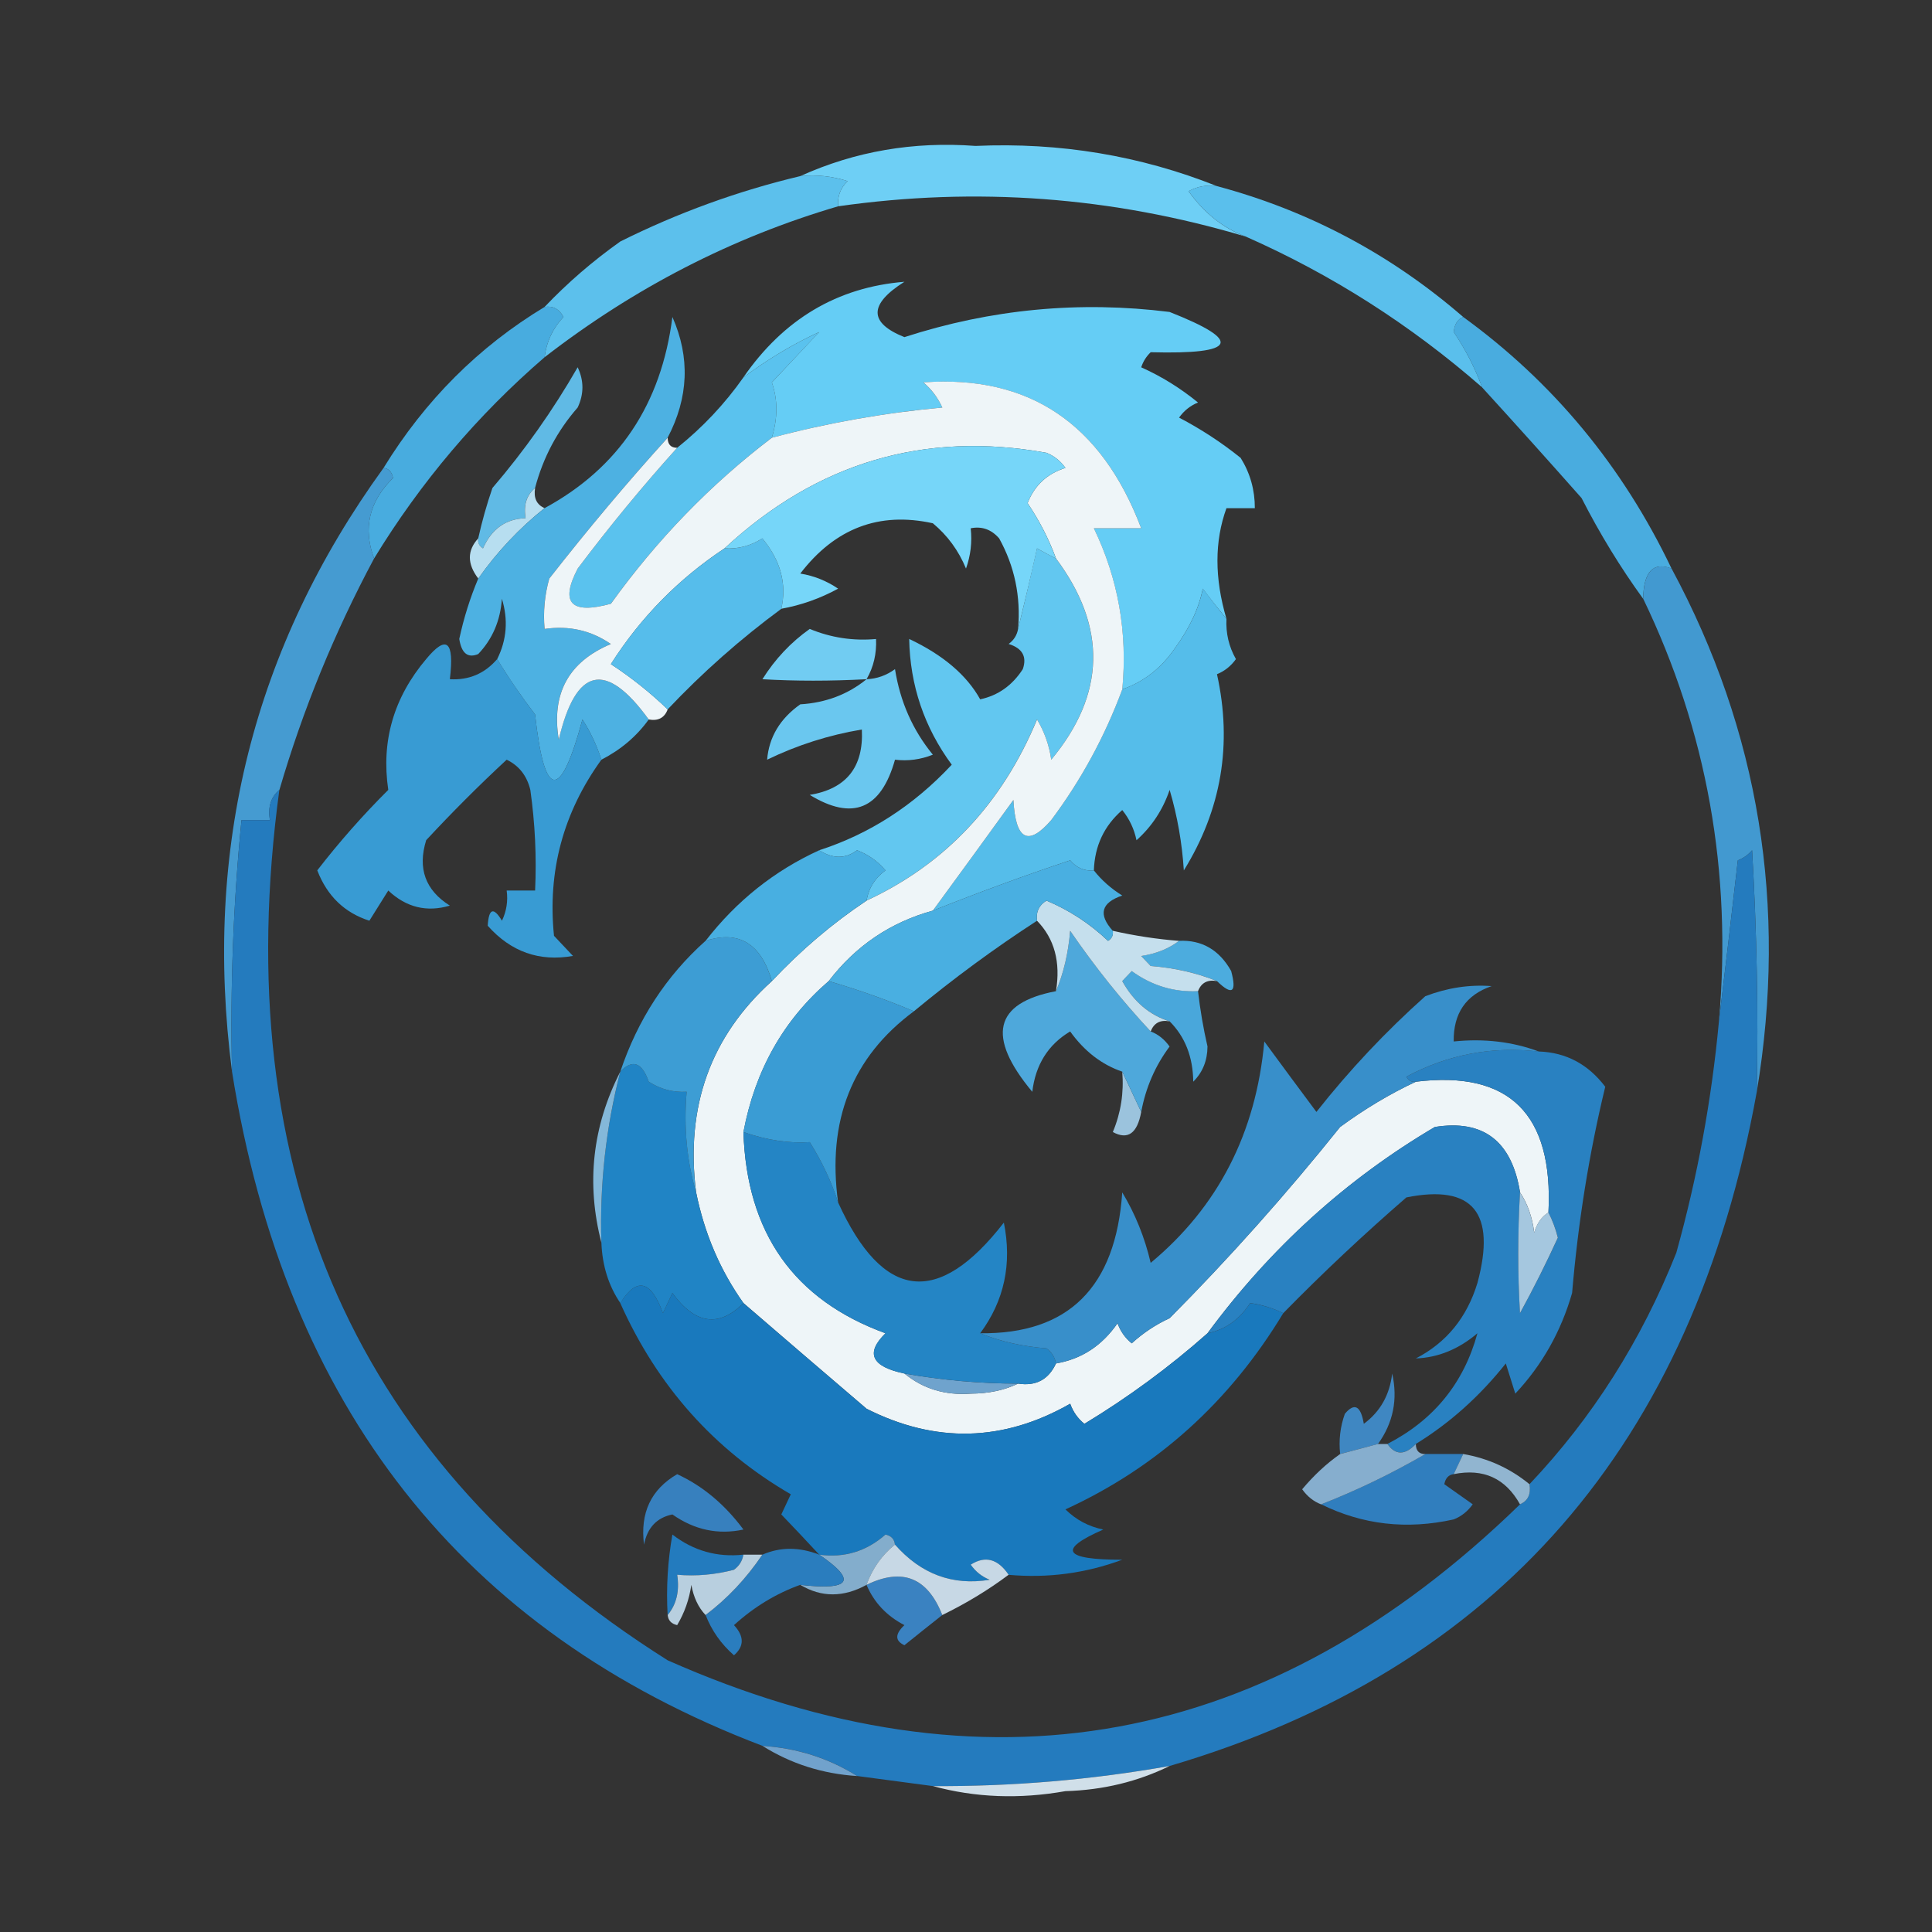 <svg width="32" height="32" viewBox="0 0 32 32" fill="none" xmlns="http://www.w3.org/2000/svg">
<rect x="0" y="0" width="32" height="32" fill="#333333" stroke="none"/>
<g clip-path="url(#clip0_74_414)">
<path fill-rule="evenodd" clip-rule="evenodd" d="M20.157 3.083C19.992 3.059 19.835 3.086 19.686 3.167C19.944 3.527 20.257 3.777 20.627 3.917C18.416 3.258 16.168 3.091 13.882 3.417C13.869 3.251 13.921 3.112 14.039 3C13.783 2.918 13.521 2.89 13.255 2.917C14.162 2.506 15.13 2.34 16.157 2.417C17.554 2.355 18.887 2.577 20.157 3.083Z" fill="#6ECFF5"/>
<path fill-rule="evenodd" clip-rule="evenodd" d="M13.255 2.917C13.521 2.89 13.783 2.918 14.039 3C13.921 3.112 13.869 3.251 13.882 3.417C12.126 3.933 10.505 4.767 9.02 5.917C9.051 5.66 9.156 5.437 9.333 5.25C9.262 5.117 9.157 5.062 9.02 5.084C9.398 4.686 9.816 4.325 10.274 4C11.228 3.524 12.222 3.163 13.255 2.917Z" fill="#5CC0EC"/>
<path fill-rule="evenodd" clip-rule="evenodd" d="M20.157 3.083C21.678 3.49 23.038 4.213 24.235 5.25C24.142 5.289 24.09 5.372 24.079 5.5C24.273 5.788 24.43 6.094 24.549 6.416C23.362 5.379 22.055 4.546 20.628 3.916C20.258 3.777 19.944 3.527 19.686 3.166C19.835 3.086 19.992 3.058 20.157 3.083Z" fill="#5ABFEC"/>
<path fill-rule="evenodd" clip-rule="evenodd" d="M12.784 7.25C11.771 8.021 10.882 8.938 10.117 10C9.454 10.181 9.271 9.986 9.569 9.417C10.092 8.722 10.641 8.055 11.216 7.417C11.638 7.079 12.004 6.69 12.314 6.25C12.724 5.945 13.143 5.695 13.569 5.5C13.307 5.778 13.046 6.056 12.784 6.333C12.884 6.618 12.884 6.923 12.784 7.25Z" fill="#5AC2EE"/>
<path fill-rule="evenodd" clip-rule="evenodd" d="M20.314 10.25C20.186 10.095 20.055 9.929 19.921 9.75C19.86 10.071 19.703 10.404 19.451 10.75C19.226 11.073 18.939 11.296 18.588 11.417C18.677 10.475 18.52 9.586 18.117 8.75C18.379 8.75 18.64 8.75 18.902 8.75C18.243 7.012 17.041 6.207 15.294 6.334C15.428 6.449 15.533 6.587 15.608 6.75C14.645 6.838 13.704 7.005 12.784 7.25C12.884 6.924 12.884 6.618 12.784 6.334C13.046 6.056 13.307 5.778 13.568 5.5C13.143 5.695 12.724 5.945 12.313 6.25C12.98 5.286 13.868 4.758 14.98 4.667C14.388 5.041 14.388 5.347 14.98 5.584C16.415 5.119 17.879 4.98 19.372 5.167C20.595 5.649 20.491 5.872 19.059 5.834C18.987 5.903 18.934 5.986 18.902 6.084C19.24 6.235 19.553 6.43 19.843 6.667C19.716 6.718 19.611 6.802 19.529 6.917C19.889 7.105 20.229 7.327 20.549 7.584C20.707 7.838 20.785 8.116 20.784 8.417C20.627 8.417 20.47 8.417 20.314 8.417C20.115 8.965 20.115 9.576 20.314 10.25Z" fill="#65CDF5"/>
<path fill-rule="evenodd" clip-rule="evenodd" d="M9.02 5.084C9.157 5.062 9.262 5.117 9.333 5.25C9.156 5.437 9.052 5.66 9.02 5.917C7.909 6.875 6.968 7.986 6.196 9.25C6.009 8.75 6.114 8.306 6.51 7.917C6.491 7.816 6.438 7.76 6.353 7.75C7.04 6.631 7.929 5.742 9.02 5.084Z" fill="#48ACDF"/>
<path fill-rule="evenodd" clip-rule="evenodd" d="M8.862 8.083C8.72 8.201 8.668 8.368 8.705 8.583C8.377 8.593 8.142 8.76 8 9.083C7.937 9.045 7.911 8.989 7.921 8.916C7.983 8.637 8.061 8.359 8.156 8.083C8.687 7.463 9.158 6.797 9.568 6.083C9.673 6.305 9.673 6.527 9.568 6.75C9.23 7.136 8.995 7.58 8.862 8.083Z" fill="#60BAE5"/>
<path fill-rule="evenodd" clip-rule="evenodd" d="M24.235 5.25C25.726 6.333 26.876 7.722 27.686 9.417C27.382 9.301 27.225 9.467 27.215 9.917C26.84 9.4 26.5 8.845 26.196 8.25C25.644 7.626 25.095 7.015 24.549 6.417C24.43 6.094 24.273 5.788 24.078 5.5C24.089 5.373 24.141 5.289 24.235 5.25Z" fill="#49ACDF"/>
<path fill-rule="evenodd" clip-rule="evenodd" d="M8.863 8.083C8.836 8.248 8.888 8.359 9.02 8.416C8.601 8.75 8.235 9.139 7.922 9.583C7.736 9.339 7.736 9.117 7.922 8.916C7.911 8.989 7.938 9.045 8 9.083C8.143 8.76 8.378 8.593 8.706 8.583C8.669 8.368 8.721 8.201 8.863 8.083Z" fill="#B7DEF0"/>
<path fill-rule="evenodd" clip-rule="evenodd" d="M11.058 7.25C10.384 7.995 9.73 8.773 9.098 9.583C9.02 9.856 8.994 10.133 9.019 10.417C9.423 10.358 9.789 10.441 10.117 10.667C9.416 10.962 9.128 11.49 9.254 12.25C9.538 11.048 10.034 10.937 10.745 11.917C10.543 12.197 10.282 12.419 9.96 12.583C9.886 12.35 9.782 12.128 9.647 11.917C9.279 13.277 9.018 13.249 8.862 11.833C8.63 11.53 8.421 11.225 8.235 10.917C8.393 10.6 8.42 10.266 8.313 9.917C8.288 10.279 8.157 10.585 7.921 10.833C7.749 10.905 7.644 10.822 7.607 10.583C7.682 10.234 7.787 9.901 7.921 9.583C8.235 9.139 8.601 8.75 9.019 8.417C10.249 7.75 10.954 6.695 11.137 5.25C11.433 5.919 11.406 6.586 11.058 7.25Z" fill="#4DB1E2"/>
<path fill-rule="evenodd" clip-rule="evenodd" d="M6.353 7.75C6.438 7.76 6.491 7.816 6.51 7.917C6.114 8.305 6.01 8.75 6.196 9.25C5.537 10.482 5.015 11.759 4.628 13.083C4.486 13.201 4.434 13.368 4.471 13.583C4.314 13.583 4.157 13.583 4 13.583C3.864 14.967 3.811 16.355 3.843 17.75C3.363 14.057 4.199 10.724 6.353 7.75Z" fill="#459BD1"/>
<path fill-rule="evenodd" clip-rule="evenodd" d="M17.49 9.25C18.337 10.387 18.311 11.498 17.412 12.583C17.377 12.343 17.299 12.121 17.176 11.916C16.595 13.311 15.654 14.311 14.353 14.916C14.387 14.71 14.492 14.544 14.666 14.416C14.537 14.264 14.38 14.153 14.196 14.083C14.003 14.227 13.794 14.227 13.568 14.083C14.403 13.813 15.135 13.34 15.764 12.666C15.309 12.047 15.073 11.352 15.059 10.583C15.62 10.848 16.012 11.182 16.235 11.583C16.53 11.52 16.766 11.354 16.941 11.083C17.012 10.876 16.934 10.737 16.706 10.666C16.793 10.603 16.845 10.519 16.863 10.416C16.967 9.995 17.071 9.551 17.176 9.083C17.283 9.143 17.388 9.199 17.49 9.25Z" fill="#62C7F0"/>
<path fill-rule="evenodd" clip-rule="evenodd" d="M20.314 10.25C20.302 10.488 20.354 10.711 20.471 10.917C20.388 11.032 20.284 11.115 20.157 11.167C20.414 12.327 20.231 13.41 19.608 14.417C19.579 13.962 19.501 13.518 19.373 13.083C19.26 13.414 19.077 13.691 18.824 13.917C18.785 13.729 18.706 13.563 18.588 13.417C18.288 13.678 18.131 14.012 18.118 14.417C17.962 14.431 17.831 14.375 17.726 14.25C16.985 14.496 16.227 14.774 15.451 15.083C15.894 14.477 16.339 13.866 16.785 13.25C16.821 13.914 17.03 14.025 17.412 13.583C17.907 12.919 18.3 12.197 18.588 11.417C18.939 11.295 19.227 11.073 19.451 10.75C19.704 10.404 19.861 10.07 19.922 9.75C20.055 9.928 20.186 10.095 20.314 10.25Z" fill="#55BDEA"/>
<path fill-rule="evenodd" clip-rule="evenodd" d="M14.353 11.25C14.523 11.243 14.68 11.188 14.824 11.083C14.909 11.622 15.118 12.094 15.451 12.5C15.248 12.581 15.039 12.609 14.824 12.583C14.593 13.405 14.122 13.6 13.412 13.166C14.018 13.066 14.306 12.705 14.275 12.083C13.73 12.174 13.207 12.34 12.706 12.583C12.737 12.209 12.92 11.903 13.255 11.666C13.677 11.64 14.043 11.502 14.353 11.25Z" fill="#6AC7EF"/>
<path fill-rule="evenodd" clip-rule="evenodd" d="M8.235 10.916C8.422 11.224 8.631 11.53 8.863 11.833C9.018 13.249 9.28 13.277 9.647 11.916C9.782 12.127 9.887 12.35 9.961 12.583C9.329 13.457 9.067 14.43 9.176 15.5C9.281 15.611 9.386 15.722 9.49 15.833C8.933 15.932 8.462 15.765 8.078 15.333C8.096 15.046 8.174 15.018 8.314 15.25C8.389 15.092 8.416 14.925 8.392 14.75C8.549 14.75 8.706 14.75 8.863 14.75C8.889 14.191 8.862 13.636 8.784 13.083C8.727 12.848 8.596 12.681 8.392 12.583C7.928 13.013 7.484 13.458 7.059 13.916C6.914 14.384 7.045 14.745 7.451 15C7.068 15.113 6.729 15.03 6.431 14.75C6.312 14.941 6.208 15.107 6.118 15.25C5.707 15.118 5.419 14.841 5.255 14.416C5.618 13.947 6.01 13.502 6.431 13.083C6.311 12.275 6.521 11.553 7.059 10.916C7.397 10.507 7.528 10.618 7.451 11.25C7.767 11.268 8.028 11.157 8.235 10.916Z" fill="#389BD3"/>
<path fill-rule="evenodd" clip-rule="evenodd" d="M27.686 9.416C29.138 12.114 29.609 15.003 29.098 18.083C29.124 16.749 29.098 15.415 29.02 14.083C28.955 14.159 28.876 14.215 28.784 14.25C28.68 15.164 28.575 16.053 28.471 16.916C28.69 14.442 28.272 12.108 27.216 9.916C27.226 9.467 27.383 9.301 27.686 9.416Z" fill="#4299D0"/>
<path fill-rule="evenodd" clip-rule="evenodd" d="M18.589 11.417C18.3 12.197 17.908 12.919 17.412 13.583C17.03 14.025 16.821 13.914 16.785 13.25C16.339 13.866 15.895 14.477 15.451 15.083C14.749 15.276 14.174 15.665 13.726 16.25C12.978 16.894 12.507 17.727 12.314 18.75C12.367 20.42 13.151 21.531 14.667 22.083C14.33 22.413 14.435 22.636 14.981 22.75C15.289 23.003 15.655 23.114 16.079 23.083C16.372 23.082 16.634 23.027 16.863 22.917C17.158 22.962 17.367 22.851 17.491 22.583C17.913 22.511 18.253 22.289 18.51 21.917C18.558 22.051 18.637 22.162 18.745 22.25C18.934 22.078 19.143 21.939 19.373 21.833C20.358 20.841 21.299 19.786 22.196 18.667C22.604 18.367 23.023 18.117 23.451 17.917C24.998 17.727 25.73 18.449 25.647 20.083C25.534 20.153 25.456 20.264 25.412 20.417C25.379 20.157 25.301 19.935 25.177 19.75C25.04 18.899 24.569 18.538 23.765 18.667C22.296 19.533 21.041 20.672 20 22.083C19.367 22.644 18.687 23.144 17.961 23.583C17.853 23.496 17.774 23.385 17.726 23.25C16.619 23.882 15.495 23.91 14.353 23.333C13.669 22.749 12.989 22.165 12.314 21.583C11.929 21.042 11.668 20.431 11.53 19.75C11.35 18.333 11.768 17.167 12.785 16.25C13.266 15.737 13.789 15.293 14.353 14.917C15.655 14.312 16.596 13.312 17.177 11.917C17.299 12.121 17.378 12.344 17.412 12.583C18.312 11.499 18.338 10.387 17.491 9.25C17.372 8.927 17.215 8.622 17.02 8.333C17.135 8.039 17.344 7.845 17.647 7.75C17.565 7.635 17.46 7.551 17.334 7.5C15.309 7.134 13.531 7.662 12 9.083C11.237 9.589 10.609 10.228 10.118 11C10.457 11.222 10.771 11.472 11.059 11.75C11.006 11.89 10.901 11.945 10.745 11.917C10.035 10.937 9.538 11.048 9.255 12.25C9.129 11.49 9.416 10.962 10.118 10.667C9.79 10.441 9.424 10.358 9.02 10.417C8.995 10.133 9.021 9.856 9.098 9.583C9.731 8.773 10.384 7.995 11.059 7.25C11.059 7.361 11.111 7.417 11.216 7.417C10.641 8.055 10.092 8.722 9.569 9.417C9.272 9.986 9.455 10.181 10.118 10C10.883 8.937 11.771 8.021 12.785 7.25C13.704 7.005 14.646 6.838 15.608 6.75C15.533 6.587 15.429 6.448 15.294 6.333C17.041 6.206 18.244 7.012 18.902 8.75C18.641 8.75 18.38 8.75 18.118 8.75C18.521 9.586 18.678 10.475 18.589 11.417Z" fill="#EEF5F8"/>
<path fill-rule="evenodd" clip-rule="evenodd" d="M14.353 11.25C13.75 11.282 13.175 11.282 12.628 11.25C12.837 10.917 13.098 10.639 13.412 10.417C13.765 10.563 14.131 10.618 14.51 10.584C14.521 10.827 14.469 11.049 14.353 11.25Z" fill="#71CCF2"/>
<path fill-rule="evenodd" clip-rule="evenodd" d="M12.941 10.084C12.26 10.586 11.632 11.142 11.058 11.75C10.77 11.472 10.456 11.222 10.117 11C10.608 10.229 11.236 9.59 11.999 9.084C12.224 9.097 12.433 9.041 12.627 8.917C12.93 9.284 13.034 9.673 12.941 10.084Z" fill="#56BDEB"/>
<path fill-rule="evenodd" clip-rule="evenodd" d="M17.49 9.25C17.388 9.199 17.284 9.144 17.177 9.083C17.072 9.551 16.967 9.995 16.863 10.417C16.909 9.879 16.805 9.379 16.549 8.917C16.42 8.769 16.263 8.713 16.078 8.75C16.103 8.979 16.077 9.201 16 9.417C15.877 9.119 15.694 8.869 15.451 8.667C14.563 8.471 13.831 8.749 13.255 9.5C13.48 9.536 13.69 9.62 13.882 9.75C13.583 9.913 13.269 10.024 12.941 10.083C13.035 9.672 12.93 9.284 12.627 8.917C12.434 9.041 12.224 9.096 12 9.083C13.531 7.662 15.309 7.134 17.333 7.5C17.46 7.551 17.565 7.635 17.647 7.75C17.343 7.845 17.134 8.039 17.02 8.333C17.214 8.622 17.371 8.927 17.49 9.25Z" fill="#76D6F9"/>
<path fill-rule="evenodd" clip-rule="evenodd" d="M4.627 13.083C3.765 19.443 5.909 24.249 11.059 27.5C16.308 29.826 21.014 28.965 25.177 24.916C25.308 24.859 25.36 24.748 25.333 24.583C26.375 23.483 27.186 22.206 27.765 20.75C28.115 19.495 28.35 18.217 28.471 16.916C28.575 16.053 28.68 15.164 28.784 14.25C28.876 14.215 28.955 14.159 29.02 14.083C29.098 15.415 29.124 16.748 29.098 18.083C28.042 23.928 24.8 27.65 19.373 29.25C18.075 29.48 16.768 29.591 15.451 29.583C15.033 29.527 14.614 29.472 14.196 29.416C13.725 29.12 13.202 28.953 12.627 28.916C7.657 27.023 4.729 23.301 3.843 17.75C3.811 16.355 3.863 14.966 4 13.583C4.157 13.583 4.314 13.583 4.471 13.583C4.433 13.368 4.486 13.201 4.627 13.083Z" fill="#247BBE"/>
<path fill-rule="evenodd" clip-rule="evenodd" d="M22.824 23.917C22.615 23.972 22.406 24.028 22.197 24.083C22.172 23.855 22.198 23.632 22.275 23.417C22.434 23.228 22.539 23.283 22.589 23.583C22.862 23.381 23.018 23.103 23.059 22.75C23.155 23.177 23.076 23.567 22.824 23.917Z" fill="#3F87C2"/>
<path fill-rule="evenodd" clip-rule="evenodd" d="M12.314 21.584C12.989 22.166 13.668 22.749 14.353 23.334C15.495 23.91 16.619 23.882 17.725 23.25C17.774 23.385 17.852 23.496 17.961 23.584C18.686 23.144 19.366 22.644 20 22.084C20.293 22.024 20.529 21.857 20.706 21.584C20.895 21.609 21.078 21.665 21.255 21.75C20.366 23.221 19.164 24.305 17.647 25C17.823 25.174 18.032 25.285 18.274 25.334C17.511 25.668 17.615 25.835 18.588 25.834C17.982 26.059 17.355 26.142 16.706 26.084C16.528 25.819 16.319 25.763 16.078 25.917C16.161 26.032 16.265 26.116 16.392 26.167C15.778 26.267 15.255 26.073 14.823 25.584C14.814 25.493 14.762 25.438 14.667 25.417C14.349 25.696 13.983 25.807 13.569 25.75C13.365 25.529 13.155 25.307 12.941 25.084C12.993 24.972 13.046 24.861 13.098 24.75C11.831 24.015 10.89 22.96 10.274 21.584C10.546 21.148 10.781 21.204 10.98 21.75C11.033 21.639 11.085 21.528 11.137 21.417C11.514 21.936 11.907 21.992 12.314 21.584Z" fill="#1979BD"/>
<path fill-rule="evenodd" clip-rule="evenodd" d="M14.98 22.75C15.603 22.86 16.23 22.916 16.863 22.917C16.633 23.027 16.372 23.082 16.078 23.083C15.654 23.114 15.288 23.003 14.98 22.75Z" fill="#6FA3CD"/>
<path fill-rule="evenodd" clip-rule="evenodd" d="M12.313 18.75C12.701 18.885 13.067 18.94 13.412 18.917C13.616 19.241 13.772 19.574 13.882 19.917C14.623 21.543 15.538 21.654 16.627 20.25C16.765 20.933 16.634 21.544 16.235 22.083C16.569 22.219 16.935 22.302 17.333 22.333C17.42 22.397 17.473 22.48 17.49 22.583C17.366 22.851 17.157 22.962 16.863 22.917C16.23 22.916 15.602 22.86 14.98 22.75C14.434 22.636 14.329 22.413 14.666 22.083C13.15 21.531 12.366 20.42 12.313 18.75Z" fill="#2485C5"/>
<path fill-rule="evenodd" clip-rule="evenodd" d="M25.49 17.416C25.939 17.432 26.305 17.627 26.588 18C26.322 19.098 26.139 20.237 26.039 21.416C25.855 22.056 25.541 22.611 25.098 23.083C25.046 22.916 24.993 22.75 24.941 22.583C24.51 23.125 24.014 23.57 23.451 23.916C23.27 24.104 23.113 24.104 22.98 23.916C23.748 23.52 24.245 22.909 24.471 22.083C24.159 22.348 23.819 22.486 23.451 22.5C23.957 22.239 24.297 21.822 24.471 21.25C24.785 20.085 24.393 19.612 23.294 19.833C22.588 20.445 21.908 21.083 21.255 21.75C21.078 21.664 20.895 21.608 20.706 21.583C20.529 21.856 20.294 22.023 20 22.083C21.04 20.672 22.295 19.533 23.765 18.666C24.569 18.538 25.04 18.899 25.177 19.75C25.137 20.438 25.137 21.105 25.177 21.75C25.401 21.34 25.61 20.924 25.804 20.5C25.766 20.349 25.713 20.21 25.647 20.083C25.73 18.449 24.998 17.727 23.451 17.916C23.382 17.927 23.33 17.899 23.294 17.833C23.982 17.465 24.714 17.326 25.49 17.416Z" fill="#2981C1"/>
<path fill-rule="evenodd" clip-rule="evenodd" d="M25.49 17.417C24.714 17.326 23.982 17.465 23.294 17.833C23.33 17.9 23.382 17.927 23.451 17.917C23.022 18.117 22.604 18.367 22.196 18.667C21.299 19.786 20.358 20.841 19.373 21.833C19.143 21.939 18.933 22.078 18.745 22.25C18.637 22.163 18.558 22.051 18.51 21.917C18.253 22.289 17.913 22.511 17.49 22.583C17.473 22.48 17.421 22.397 17.333 22.333C16.936 22.302 16.57 22.219 16.235 22.083C17.696 22.1 18.48 21.322 18.588 19.75C18.803 20.106 18.96 20.495 19.059 20.917C20.176 19.988 20.803 18.766 20.941 17.25C21.23 17.644 21.518 18.033 21.804 18.417C22.353 17.721 22.955 17.082 23.608 16.5C23.972 16.361 24.338 16.305 24.706 16.333C24.28 16.479 24.071 16.785 24.078 17.25C24.582 17.198 25.053 17.254 25.49 17.417Z" fill="#388FCA"/>
<path fill-rule="evenodd" clip-rule="evenodd" d="M11.53 19.75C11.667 20.43 11.929 21.041 12.314 21.583C11.907 21.991 11.515 21.936 11.137 21.416C11.085 21.527 11.033 21.638 10.98 21.75C10.782 21.203 10.546 21.148 10.275 21.583C10.08 21.297 9.976 20.964 9.961 20.583C9.931 19.618 10.036 18.674 10.275 17.75C10.476 17.538 10.633 17.594 10.745 17.916C10.939 18.041 11.148 18.096 11.373 18.083C11.324 18.673 11.376 19.229 11.53 19.75Z" fill="#2084C5"/>
<path fill-rule="evenodd" clip-rule="evenodd" d="M25.176 19.75C25.3 19.935 25.378 20.157 25.411 20.417C25.455 20.264 25.533 20.153 25.647 20.083C25.713 20.211 25.765 20.35 25.803 20.5C25.609 20.924 25.4 21.341 25.176 21.75C25.137 21.105 25.137 20.438 25.176 19.75Z" fill="#A5C7DF"/>
<path fill-rule="evenodd" clip-rule="evenodd" d="M10.274 17.75C10.036 18.674 9.931 19.619 9.961 20.583C9.707 19.6 9.812 18.656 10.274 17.75Z" fill="#84B8D9"/>
<path fill-rule="evenodd" clip-rule="evenodd" d="M18.588 17.75C18.693 17.972 18.798 18.195 18.902 18.417C18.837 18.774 18.68 18.885 18.432 18.75C18.565 18.432 18.617 18.099 18.588 17.75Z" fill="#9BC3DD"/>
<path fill-rule="evenodd" clip-rule="evenodd" d="M13.725 16.25C14.217 16.393 14.687 16.56 15.137 16.75C14.113 17.508 13.695 18.564 13.882 19.917C13.772 19.574 13.616 19.241 13.412 18.917C13.067 18.94 12.701 18.885 12.313 18.75C12.506 17.727 12.977 16.894 13.725 16.25Z" fill="#3A9CD4"/>
<path fill-rule="evenodd" clip-rule="evenodd" d="M12.784 16.25C11.768 17.166 11.35 18.333 11.529 19.75C11.376 19.229 11.323 18.673 11.373 18.083C11.148 18.096 10.939 18.041 10.745 17.916C10.633 17.594 10.476 17.538 10.274 17.75C10.563 16.889 11.033 16.166 11.686 15.583C12.238 15.405 12.604 15.627 12.784 16.25Z" fill="#3D9DD4"/>
<path fill-rule="evenodd" clip-rule="evenodd" d="M19.843 16.416C19.878 16.723 19.93 17.029 20 17.333C19.998 17.567 19.92 17.761 19.764 17.916C19.759 17.504 19.628 17.171 19.372 16.916C19.039 16.812 18.777 16.59 18.588 16.25C18.64 16.194 18.692 16.139 18.745 16.083C19.077 16.324 19.443 16.435 19.843 16.416Z" fill="#49A7DB"/>
<path fill-rule="evenodd" clip-rule="evenodd" d="M19.059 17.084C19.182 17.131 19.287 17.214 19.372 17.334C19.134 17.653 18.977 18.014 18.902 18.417C18.797 18.195 18.693 17.973 18.588 17.75C18.248 17.634 17.961 17.412 17.725 17.084C17.36 17.302 17.151 17.636 17.098 18.084C16.335 17.168 16.466 16.612 17.49 16.417C17.617 16.118 17.695 15.785 17.725 15.417C18.135 16.015 18.58 16.571 19.059 17.084Z" fill="#4EA8DB"/>
<path fill-rule="evenodd" clip-rule="evenodd" d="M19.53 15.583C19.907 15.566 20.194 15.732 20.392 16.083C20.487 16.439 20.409 16.495 20.157 16.25C19.823 16.114 19.457 16.031 19.059 16C19.007 15.944 18.955 15.889 18.902 15.833C19.147 15.798 19.356 15.715 19.53 15.583Z" fill="#4CACDE"/>
<path fill-rule="evenodd" clip-rule="evenodd" d="M18.431 15.417C18.793 15.499 19.159 15.555 19.529 15.584C19.355 15.715 19.146 15.799 18.902 15.834C18.954 15.889 19.006 15.945 19.059 16C19.456 16.031 19.822 16.115 20.157 16.25C20.001 16.222 19.896 16.277 19.843 16.417C19.443 16.436 19.077 16.325 18.745 16.084C18.693 16.139 18.64 16.195 18.588 16.25C18.777 16.59 19.039 16.813 19.372 16.917C19.217 16.888 19.112 16.944 19.059 17.084C18.58 16.571 18.135 16.015 17.725 15.417C17.695 15.785 17.617 16.118 17.49 16.417C17.57 15.936 17.465 15.547 17.176 15.25C17.156 15.104 17.208 14.993 17.333 14.917C17.712 15.076 18.052 15.299 18.353 15.584C18.415 15.546 18.441 15.49 18.431 15.417Z" fill="#C5DFED"/>
<path fill-rule="evenodd" clip-rule="evenodd" d="M18.118 14.417C18.245 14.578 18.401 14.717 18.588 14.833C18.239 14.951 18.187 15.145 18.431 15.417C18.442 15.49 18.416 15.545 18.353 15.583C18.052 15.298 17.713 15.076 17.333 14.917C17.208 14.993 17.156 15.104 17.177 15.25C16.469 15.709 15.79 16.209 15.137 16.75C14.688 16.56 14.217 16.393 13.726 16.25C14.174 15.665 14.749 15.276 15.451 15.083C16.227 14.774 16.985 14.496 17.726 14.25C17.831 14.375 17.962 14.431 18.118 14.417Z" fill="#49AFE1"/>
<path fill-rule="evenodd" clip-rule="evenodd" d="M13.569 14.083C13.795 14.227 14.004 14.227 14.196 14.083C14.38 14.153 14.537 14.264 14.667 14.416C14.492 14.544 14.388 14.71 14.353 14.916C13.789 15.292 13.266 15.737 12.785 16.25C12.604 15.627 12.238 15.405 11.687 15.583C12.2 14.921 12.828 14.421 13.569 14.083Z" fill="#48AFE1"/>
<path fill-rule="evenodd" clip-rule="evenodd" d="M23.608 24.083C23.817 24.083 24.027 24.083 24.236 24.083C24.183 24.194 24.131 24.305 24.079 24.416C23.994 24.426 23.942 24.482 23.922 24.583C24.079 24.694 24.236 24.805 24.393 24.916C24.31 25.032 24.206 25.115 24.079 25.166C23.301 25.339 22.569 25.255 21.883 24.916C22.475 24.685 23.05 24.407 23.608 24.083Z" fill="#307EBE"/>
<path fill-rule="evenodd" clip-rule="evenodd" d="M22.823 23.917C22.875 23.917 22.928 23.917 22.98 23.917C23.113 24.105 23.27 24.105 23.451 23.917C23.451 24.028 23.503 24.084 23.608 24.084C23.049 24.408 22.474 24.686 21.882 24.917C21.758 24.87 21.654 24.787 21.568 24.667C21.762 24.436 21.971 24.241 22.196 24.084C22.405 24.028 22.614 23.973 22.823 23.917Z" fill="#86AECE"/>
<path fill-rule="evenodd" clip-rule="evenodd" d="M24.235 24.083C24.646 24.154 25.012 24.32 25.333 24.583C25.36 24.748 25.308 24.859 25.176 24.916C24.935 24.484 24.569 24.318 24.078 24.416C24.13 24.305 24.183 24.194 24.235 24.083Z" fill="#91B5D0"/>
<path fill-rule="evenodd" clip-rule="evenodd" d="M11.216 24.417C11.637 24.611 12.003 24.916 12.314 25.334C11.895 25.424 11.503 25.341 11.137 25.084C10.878 25.137 10.721 25.304 10.667 25.584C10.6 25.058 10.783 24.669 11.216 24.417Z" fill="#3780BE"/>
<path fill-rule="evenodd" clip-rule="evenodd" d="M12.313 25.75C12.296 25.853 12.244 25.936 12.156 26C11.847 26.083 11.533 26.111 11.215 26.084C11.257 26.35 11.205 26.572 11.058 26.75C11.033 26.302 11.059 25.858 11.137 25.417C11.486 25.686 11.878 25.797 12.313 25.75Z" fill="#237BBE"/>
<path fill-rule="evenodd" clip-rule="evenodd" d="M14.823 25.584C14.607 25.758 14.451 25.98 14.353 26.25C13.97 26.46 13.604 26.46 13.255 26.25C14.094 26.346 14.199 26.179 13.569 25.75C13.983 25.807 14.349 25.696 14.667 25.417C14.762 25.438 14.814 25.493 14.823 25.584Z" fill="#83ADCC"/>
<path fill-rule="evenodd" clip-rule="evenodd" d="M13.569 25.75C14.199 26.179 14.095 26.345 13.255 26.25C12.856 26.393 12.49 26.615 12.157 26.917C12.328 27.102 12.328 27.268 12.157 27.417C11.944 27.23 11.787 27.007 11.687 26.75C12.047 26.478 12.361 26.145 12.628 25.75C12.924 25.621 13.238 25.621 13.569 25.75Z" fill="#2A7DBE"/>
<path fill-rule="evenodd" clip-rule="evenodd" d="M15.607 26.75C15.401 26.913 15.192 27.079 14.98 27.25C14.822 27.177 14.822 27.066 14.98 26.917C14.686 26.765 14.477 26.543 14.352 26.25C14.945 25.962 15.363 26.129 15.607 26.75Z" fill="#3A82C1"/>
<path fill-rule="evenodd" clip-rule="evenodd" d="M14.823 25.583C15.255 26.073 15.778 26.267 16.392 26.166C16.265 26.115 16.16 26.032 16.078 25.916C16.318 25.763 16.527 25.818 16.706 26.083C16.371 26.334 16.005 26.556 15.607 26.75C15.363 26.128 14.945 25.962 14.352 26.25C14.45 25.979 14.607 25.757 14.823 25.583Z" fill="#C7D8E5"/>
<path fill-rule="evenodd" clip-rule="evenodd" d="M12.313 25.75C12.418 25.75 12.523 25.75 12.627 25.75C12.36 26.145 12.047 26.478 11.686 26.75C11.566 26.623 11.487 26.456 11.451 26.25C11.416 26.49 11.338 26.712 11.216 26.917C11.12 26.896 11.068 26.84 11.059 26.75C11.205 26.572 11.258 26.35 11.216 26.083C11.534 26.11 11.847 26.082 12.157 26C12.244 25.936 12.296 25.853 12.313 25.75Z" fill="#B8CFDF"/>
<path fill-rule="evenodd" clip-rule="evenodd" d="M12.628 28.917C13.202 28.954 13.725 29.121 14.197 29.417C13.622 29.38 13.099 29.213 12.628 28.917Z" fill="#71A2CC"/>
<path fill-rule="evenodd" clip-rule="evenodd" d="M19.373 29.25C18.844 29.51 18.269 29.649 17.647 29.667C16.886 29.802 16.154 29.775 15.451 29.583C16.768 29.591 18.076 29.48 19.373 29.25Z" fill="#D0DFE9"/>
</g>
<defs>
<clipPath id="clip0_74_414">
<rect width="32" height="32" fill="white"/>
</clipPath>
</defs>
</svg>
